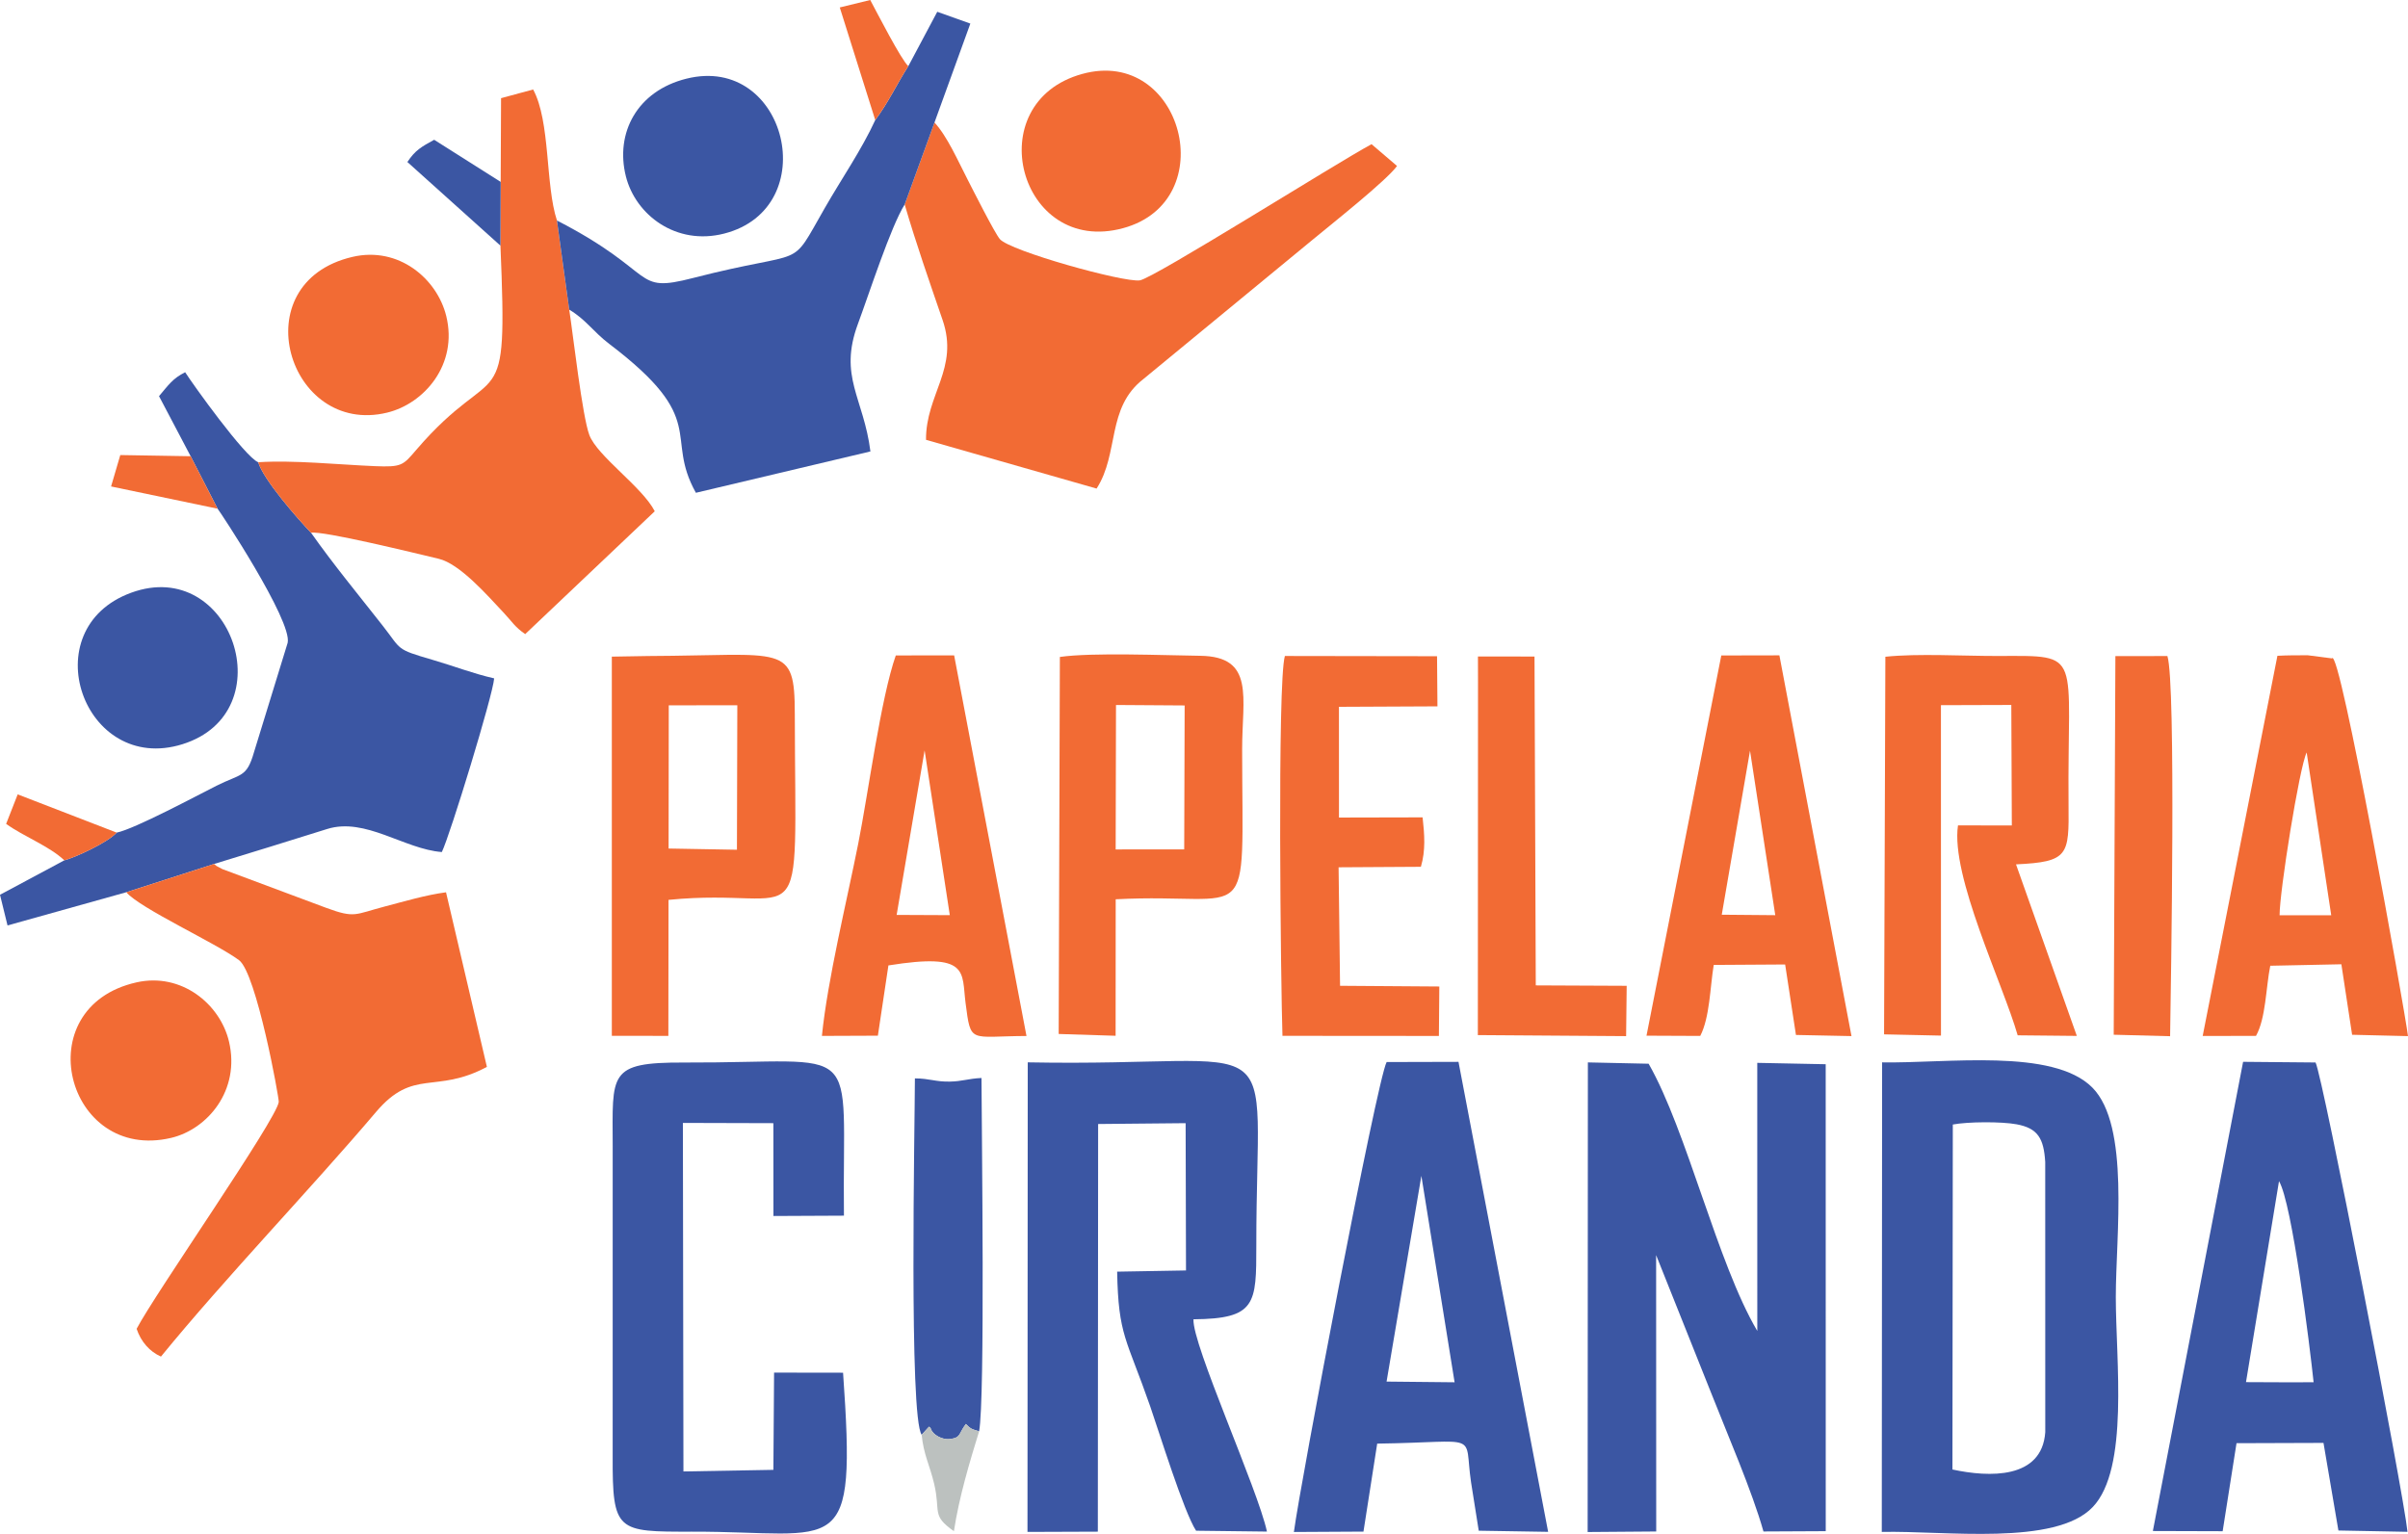 <?xml version="1.0" encoding="UTF-8"?>
<!DOCTYPE svg PUBLIC "-//W3C//DTD SVG 1.1//EN" "http://www.w3.org/Graphics/SVG/1.1/DTD/svg11.dtd">
<!-- Creator: CorelDRAW 2018 (64 Bit Versão de avaliação) -->
<svg xmlns="http://www.w3.org/2000/svg" xml:space="preserve" width="748.023mm" height="476.606mm" version="1.1" style="shape-rendering:geometricPrecision; text-rendering:geometricPrecision; image-rendering:optimizeQuality; fill-rule:evenodd; clip-rule:evenodd"
viewBox="0 0 115925.89 73862.72"
 xmlns:xlink="http://www.w3.org/1999/xlink">
 <defs>
  <style type="text/css">
   <![CDATA[
    .fil0 {fill:#3B56A3}
    .fil2 {fill:#BCC1BF}
    .fil1 {fill:#F26B34}
   ]]>
  </style>
 </defs>
 <g id="Camada_x0020_1">
  <g id="_3078386242528">
   <path class="fil0" d="M90592.83 73767.83c3018.45,-70.36 8361.07,695.53 10159.73,-1201.63 1757,-1853.3 1106.7,-7053.79 1106.7,-10107.05 0,-2975.64 688.87,-8252.99 -1127.87,-10086.61 -1898.97,-1916.61 -7028.65,-1159.55 -10122.72,-1215.23l-15.84 22610.53zm3401.5 -3005.58c1764.16,381.37 4310.22,477.14 4468.99,-1799.29l-2.15 -13008.45c-69.83,-1135.71 -353.59,-1625.41 -1377.46,-1815.32 -734.42,-136.15 -2349.71,-126.46 -3071.39,10.94l-17.99 16612.11z"/>
   <path class="fil0" d="M76432.82 73772.38l3300.66 -25.71 -4.18 -13307.61 2653.26 6647.56c769.41,1961.79 1966.78,4710.54 2514.15,6659.97l2998.16 -14.8 -1.95 -22485.15 -3294.3 -66.08 1.66 12910.49c-1929.07,-3261.51 -3389.09,-9649.11 -5231.99,-12868.67l-2924.56 -63.63 -10.89 22613.64z"/>
   <path class="fil0" d="M49465.01 73767.47l3386.78 -12.49 14.29 -19629.63 4212.66 -40.31 17.84 7092.28 -3314.68 58.01c57.06,3097.76 449.93,3203.74 1590.6,6484.46 429.84,1236.31 1618.92,5086.95 2209.11,5990.48l3411.76 41.32c-434.68,-2032.5 -3610.83,-9030.98 -3536.42,-10222.5 3014.56,-24.55 3026.18,-736.25 3024.68,-3554.26 -6,-10991.1 1723.43,-8572.74 -11003.75,-8818.75l-12.86 22611.39z"/>
   <path class="fil0" d="M9177.96 21969.11l1297.49 2527.08c63.04,54.75 3609.81,5405.92 3372.46,6458.97l-1622.31 5273.45c-353.78,1230.23 -624.29,1016.79 -1806.58,1610.31 -910.47,457.07 -3944.24,2084.95 -4802.05,2254.4 -434.04,484.16 -2016.04,1204.6 -2519.7,1335.34l-3097.27 1658.71 362.3 1476.91 5718.6 -1599.56 4223.28 -1360.62c1799.56,-544.99 3583.09,-1102.53 5447.22,-1684.72 1837.93,-574.02 3713.61,974.1 5519.1,1109.9 399.22,-816.79 2465.89,-7575.51 2518.77,-8362.75 -1028.14,-233.81 -1941.86,-594.83 -2984.15,-898.06 -1781.08,-518.26 -1461.24,-464.87 -2375.82,-1631.05 -1188.34,-1515.11 -2349.4,-2916.47 -3457.04,-4484.24 -653.27,-683.66 -2278.32,-2535.96 -2543.12,-3395.15 -645.31,-259.37 -3150.07,-3757.23 -3516.2,-4333.5 -604.28,303.44 -803.51,618.74 -1257.62,1152.45l1522.63 2892.12z"/>
   <path class="fil0" d="M103643 73724.02l3360.22 10.1 667.25 -4238.95 4186.95 -13.96 718.25 4217.84 3326.09 63.68c-191.49,-1895.98 -4079.6,-21957.44 -4426.78,-22600.44l-3487.71 -31.49 -4344.27 22593.22zm4483.78 -7169.09l2010.39 8.45 1244.29 -3.04c-184.07,-1743.52 -1030.86,-8615.78 -1665.56,-9684.37l-1589.11 9678.96z"/>
   <path class="fil0" d="M62290.72 73771.01l3349.34 -18.86 660.94 -4236.2c5064.94,-69.83 4155.85,-599.42 4518.08,1858.74 118.17,801.76 252.55,1536.06 370.56,2334.72l3340.72 54.55 -4315.69 -22631.42 -3459.87 9.14c-480.06,935.35 -4150.55,20256.36 -4464.08,22629.32zm4461.77 -7242.36l3274.81 33.51 -1599.33 -9940.63 -1675.48 9907.12z"/>
   <path class="fil1" d="M24103.99 8758.65l-11.78 3070.1c361.89,8613.03 -133.78,5262.97 -4055.77,9837.5 -638.38,744.63 -687.27,835.42 -2007.01,779.95 -1730.95,-72.81 -3906.04,-297.66 -5600.29,-188.17 264.79,859.19 1889.85,2711.48 2543.12,3395.15 580.87,-99.74 4917.12,960.39 6149.53,1254.66 1011.87,241.61 2317.46,1735.43 3111.85,2582.11 437.79,466.68 541.52,692.12 1050.17,1044.76l6237.73 -5915.51c-606.81,-1178.44 -2761.46,-2647.34 -3148.98,-3670.12 -336.89,-889.24 -781.69,-4816.36 -968.62,-6038.15l-591.06 -4293.2c-564.63,-1710.49 -307.92,-4762.47 -1146.81,-6308.58l-1544.09 418 -17.98 4031.51z"/>
   <path class="fil1" d="M6080.91 42964.72c651.68,773.44 4307.14,2441.76 5426.5,3271.2 838.24,621.11 1934.77,6653.99 1912.61,6827.85 -108.93,853.56 -5963.11,9237.34 -6842.66,10924.29 212.07,626.1 628.26,1095.61 1171.79,1336.78 3073.73,-3766.7 7277.93,-8149.97 10348.03,-11772.28 1816.91,-2143.82 2850.31,-848.28 5343.22,-2177.84l-1967.71 -8407.47c-973.1,129.87 -1976.82,429.78 -2952.6,685.18 -1441.14,377.26 -1423.52,575.54 -2800.1,69.85l-5014.2 -1872.08c-382.03,-196.11 -218.28,-110.16 -401.61,-246.09l-4223.28 1360.62z"/>
   <path class="fil0" d="M40586.74 66101.23l-3321.33 -4.9 -33.23 4682.66 -4330.18 77.13 -26.42 -16783.36 4356.25 12.27 2.82 4470.02 3394.06 -16.12c-95.85,-8653.27 1096.82,-7343.5 -7700.77,-7374.06 -3681.05,-12.79 -3435.53,527.73 -3431.77,4032.01l-1.01 14906.89c-14.96,3665.36 203.47,3657.77 3815.3,3651.34 7144.45,-12.71 7923.1,1520.18 7276.27,-7653.89z"/>
   <path class="fil1" d="M43552.76 9846.88c555.39,1899.75 1186.96,3704.08 1826.07,5564.6 800.61,2330.75 -813.04,3572.11 -798.59,5767.71l8212.1 2347.51c1098.49,-1712.23 463.72,-3881.26 2247.25,-5269.25l8176.25 -6732.8c898.55,-745.78 3518.96,-2817.36 4040.31,-3532.1l-1226.92 -1049.3c-1619.49,863.02 -10497.04,6467.65 -11158.46,6557.57 -791.22,107.63 -6251.74,-1416.16 -6735.25,-1986.71 -256.56,-302.73 -1291.78,-2361.31 -1542.78,-2848.65 -474.06,-920.44 -1001.71,-2121.86 -1605.42,-2765.43l-1434.57 3946.85z"/>
   <path class="fil0" d="M43727.85 3186.97c-563.84,876.81 -940.09,1719.39 -1591.83,2595.17 -651.38,1421.01 -1610.11,2808.86 -2422.92,4223.71 -1776.09,3091.78 -723.1,1932.18 -6333.8,3377.15 -2979.97,767.46 -1623.75,-213.79 -6566.45,-2765.29l591.06 4293.2c812.17,483.37 1152.44,1061.87 1925.54,1648.38 4865.69,3691.73 2625.66,4396.56 4172.14,7170.67l8402.19 -1991.34c-326.27,-2583.71 -1543.5,-3600.65 -601.76,-6141.01 530.17,-1430.03 1587.64,-4702.96 2250.72,-5750.74l1434.57 -3946.85 1727.06 -4764.29 -1592.85 -568.45 -1393.69 2619.68z"/>
   <path class="fil1" d="M50967.19 49789.9l2740.82 86.52 4.25 -6573.08c6717.27,-345.43 6097.39,1727.97 6087.07,-7217.49 -2.9,-2493.25 632.8,-4475.12 -2024.13,-4507.18 -1734.36,-20.89 -5195.08,-168.4 -6750.74,55.9l-57.26 18155.32zm2743.66 -8886.24l3299.43 -2.73 21.37 -6930.7 -3305.31 -22.33 -15.5 6955.76z"/>
   <path class="fil1" d="M29454.41 49877.8l2721.96 3.83 8 -6549.49c6768.09,-672.75 6101.89,2498.62 6079.08,-8966.27 -6.87,-3414.95 -494.87,-2802.75 -7055.2,-2775.85l-1753.59 29.57 -0.25 18258.21zm2733.13 -9018.05l3290.24 58.72 18.1 -6957.99 -3300.18 4.46 -8.17 6894.81z"/>
   <path class="fil1" d="M90702.34 49808.31l2740.22 59.81 -1.88 -15911.03 3387.71 -10.63 25 5801.89 -2591.94 -2.01c-361.16,2429.27 2168.8,7641.38 2873.42,10108l2847.55 28.25 -2927.74 -8260.28c2537.12,-119.1 2551.21,-440.24 2529.11,-2858.76 -67.91,-7411.91 761.88,-7187.48 -3397.53,-7175.57 -1646.8,4.7 -3847.17,-129.22 -5421.23,37.19l-62.69 18183.14z"/>
   <path class="fil1" d="M39568.38 49882.98l2694 -10.69 507.39 -3383.21c3928.2,-629.82 3518.43,306.85 3714.65,1810.34 259.63,1990.67 176.7,1597.67 2932.71,1587.41l-3482.93 -18327.84 -2808.76 3.27c-716.98,2028.04 -1328.49,6649.65 -1808.95,9065.21 -552.86,2779.32 -1475.02,6538.43 -1748.12,9255.52zm3597.67 -5826.15l2558.99 11.64 -1212.77 -7934.78 -1346.22 7923.14z"/>
   <path class="fil1" d="M106041.57 49886.15l2566.77 -4.66c476.04,-852.71 474.35,-2319.04 686.33,-3376.86l3423.32 -71.18 517.17 3394.65 2690.73 64.94c-144.52,-1185.23 -3299.43,-18883.56 -3662.37,-18189.28l-1161.66 -149.72c-486.91,-2.56 -976.66,0.37 -1462.22,24.75l-3598.07 18307.37zm3702.67 -5812.33l2485.31 -0.77 -1182.27 -7840.09c-349.87,705.45 -1306.82,6700.33 -1303.04,7840.86z"/>
   <path class="fil1" d="M79265.87 49872.27l2586.96 11.38c458.99,-880.41 474.35,-2350.92 649.24,-3418.67l3438.57 -21.53 519.92 3393.74 2673.86 54.71 -3470.71 -18334.31 -2796.88 5.61 -3600.96 18309.08zm3623.47 -5825.02l2575.82 22.24 -1215.51 -7921.93 -1360.31 7899.69z"/>
   <path class="fil1" d="M61739.87 49879.1l7531.39 5.78 20.5 -2380.95 -4778.65 -34.03 -70.72 -5706.25 3962.02 -24.11c234.67,-795.48 173.06,-1558.82 82.34,-2380.24l-4025.87 8.82 -1.15 -5332.09 4741.68 -22.61 -19.37 -2413.6 -7325.09 -11.48c-372.13,1246.79 -195.52,15934.96 -117.08,18290.77z"/>
   <polygon class="fil1" points="71154.54,32836.99 71146.59,49843.71 78284.53,49893.69 78311.69,47470.49 73935.28,47450.48 73874.47,31614.12 71151.5,31612.89 "/>
   <path class="fil0" d="M44370.77 69090.45l352.42 -388.53c6.65,9.1 64.58,16.32 89.78,98.66 91.45,298.45 555.61,534 896.54,496.67 564.7,-61.98 421.24,-240.54 787.68,-726.5 247.75,240.31 255.4,238.87 638.88,352.26 292.91,-1561.48 124.24,-14392.88 114.34,-17014.02 -649.21,30.64 -917.04,163.04 -1524.94,173.65 -705.84,12.27 -966.53,-151.69 -1680.46,-154.06 -4.18,2261.62 -289.71,16308.95 325.76,17161.86z"/>
   <path class="fil1" d="M101758.38 49826.22l2714.86 71.29c39.81,-2568.81 288.13,-16965.68 -129.72,-18306.01l-2504.33 1.95 -80.82 18232.77z"/>
   <path class="fil0" d="M6318.47 28540.55c-4773.17,1742.93 -2296.72,8778.38 2460.19,7297.5 4929.63,-1534.62 2379.94,-9064.92 -2460.19,-7297.5z"/>
   <path class="fil0" d="M33051.82 3786.56c-2385.86,592.15 -3443.9,2620.75 -2920.81,4705.63 465.32,1854.6 2414.69,3348.19 4730.49,2755.9 4806.83,-1229.44 3021.2,-8660.57 -1809.68,-7461.53z"/>
   <path class="fil1" d="M52105.99 3558.8c-5016.95,1377.01 -3044.9,8788.34 1960.64,7428.75 4814.2,-1307.68 2853.35,-8750 -1960.64,-7428.75z"/>
   <path class="fil1" d="M6573.23 47304.49c-5323.21,1195.64 -3389.94,8682.68 1668.1,7488.34 1742.79,-411.51 3339.67,-2286.48 2782.56,-4639.33 -428.34,-1808.81 -2292.04,-3333.82 -4450.66,-2849.01z"/>
   <path class="fil1" d="M16963.88 12370.77c-5335.42,1251.48 -3089.91,8654.15 1673.95,7498.88 1788.66,-433.67 3416.32,-2318.82 2846.78,-4647.26 -439.96,-1798.63 -2289.36,-3375 -4520.73,-2851.61z"/>
   <path class="fil0" d="M24092.21 11828.75l11.78 -3070.1 -3202.87 -2027.96c-619.6,342.95 -909.68,499.33 -1288.97,1070.75l4480.06 4027.31z"/>
   <path class="fil1" d="M42136.03 5782.14c651.74,-875.79 1027.99,-1718.36 1591.83,-2595.17 -349.67,-319.05 -1489.62,-2546.87 -1833.15,-3186.98l-1466.51 358.63 1707.84 5423.53z"/>
   <polygon class="fil1" points="10475.45,24496.19 9177.96,21969.11 5791.25,21912.64 5347.26,23425.08 "/>
   <path class="fil1" d="M3097.27 41428.65c503.66,-130.74 2085.66,-851.18 2519.7,-1335.34l-4765.51 -1841.17 -556.61 1421.37c849.88,610.28 2074.33,1066.35 2802.42,1755.14z"/>
   <path class="fil2" d="M44370.77 69090.45c88.63,937.27 394.09,1487.31 597.5,2345.91 330.32,1394.57 -147.86,1515.84 954.61,2297.39 250.71,-1646.94 751.85,-3307.38 1213.19,-4810.73 -383.47,-113.4 -391.13,-111.96 -638.88,-352.26 -366.44,485.96 -222.98,664.52 -787.68,726.5 -340.93,37.33 -805.09,-198.21 -896.54,-496.67 -25.2,-82.34 -83.13,-89.56 -89.78,-98.66l-352.42 388.53z"/>
  </g>
 </g>
</svg>
